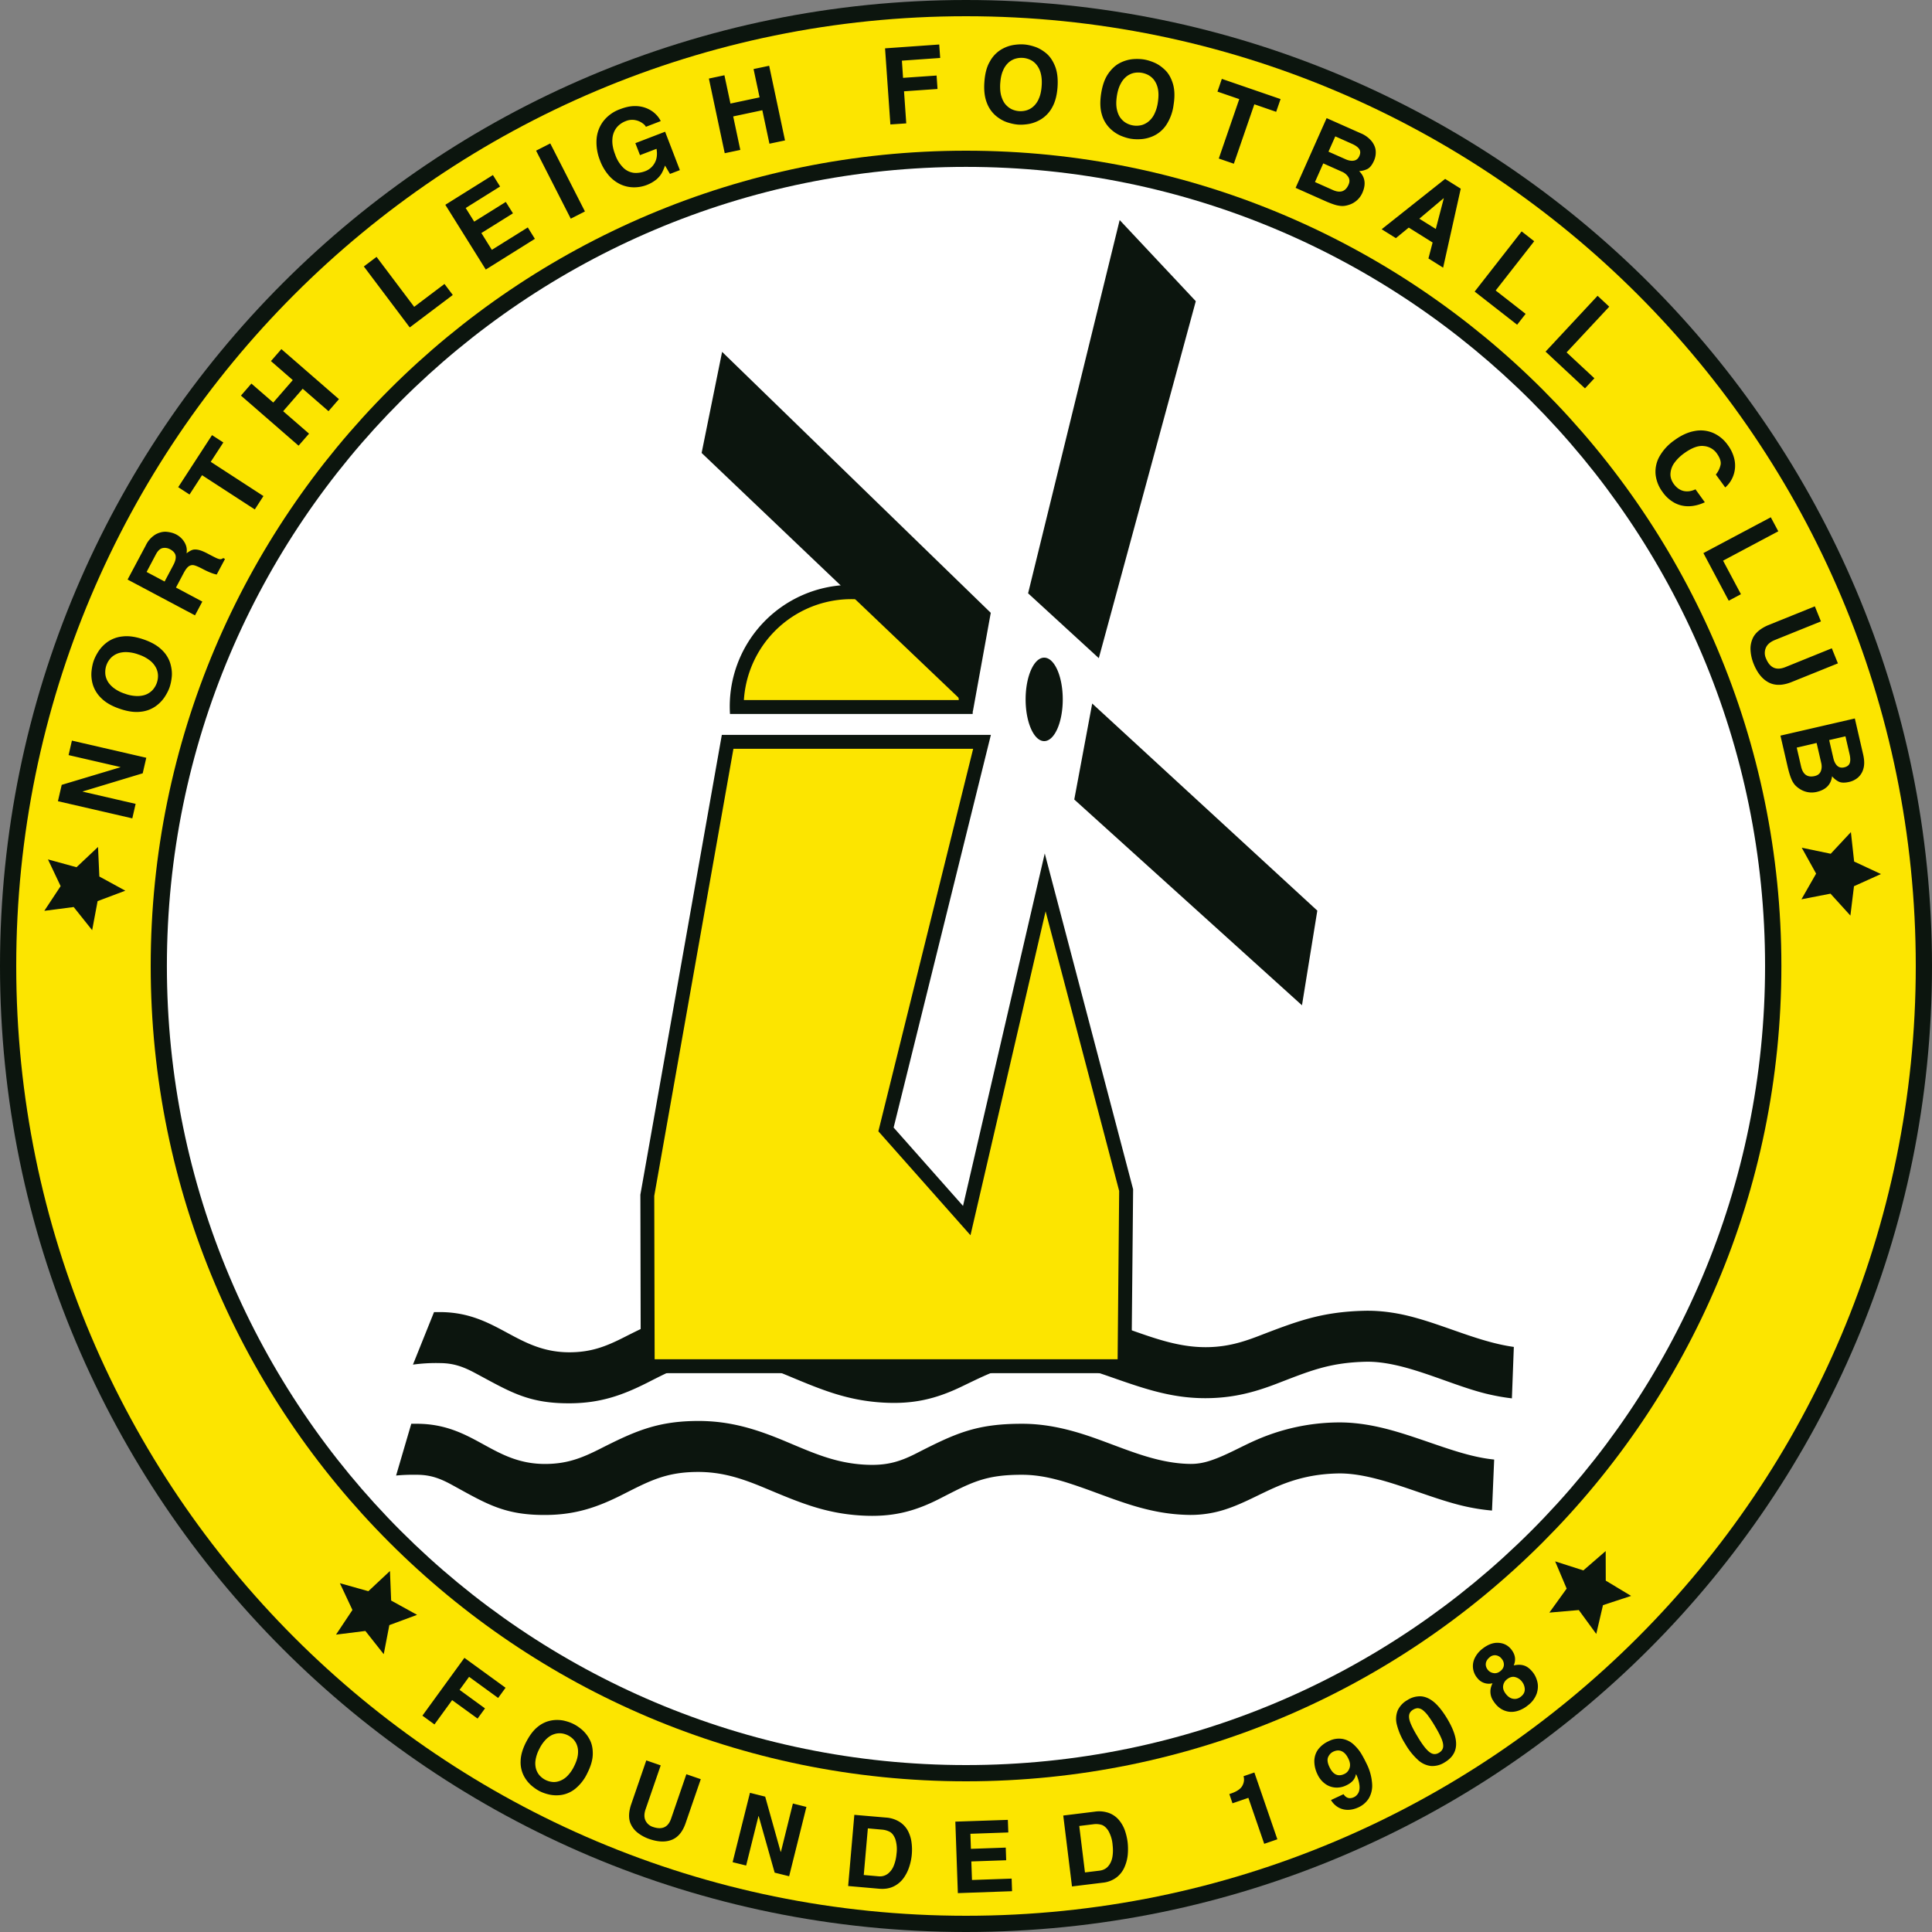 <svg xmlns="http://www.w3.org/2000/svg" width="500" height="500" fill="none"><rect width="100%" height="100%" fill="#808080" stroke="none"/><path fill="#0C150E" fill-rule="evenodd" d="M250 0c138.07 0 250 111.93 250 250S388.07 500 250 500 0 388.07 0 250 111.93 0 250 0Z" clip-rule="evenodd"/><path fill="#FCE500" fill-rule="evenodd" d="M250 4.2c135.76 0 245.8 110.05 245.8 245.8S385.76 495.8 250 495.8C114.25 495.8 4.2 385.75 4.2 250S114.25 4.2 250 4.2Z" clip-rule="evenodd"/><path fill="#0C150E" fill-rule="evenodd" d="M250 39c116.54 0 211.02 94.46 211.02 211S366.54 461 250 461 39 366.55 39 250 133.45 39 250 39Z" clip-rule="evenodd"/><path fill="#fff" fill-rule="evenodd" d="M250 43.19c114.22 0 206.8 92.6 206.8 206.81 0 114.22-92.58 206.8-206.8 206.8-114.22 0-206.81-92.58-206.81-206.8 0-114.22 92.59-206.81 206.8-206.81Z" clip-rule="evenodd"/><path fill="#0C150E" fill-rule="evenodd" d="M106.44 368.47h1.8c14.6.2 19.33 10.55 33.11 10.4 5.41-.06 9.12-1.48 13.86-3.87 8.73-4.42 14.53-7.1 24.69-7.25 8.7-.14 15.57 1.99 23.46 5.3 6.91 2.9 12.7 5.56 20.36 6 5.3.3 8.73-.53 13.38-2.9 10.18-5.2 15.5-7.7 27.52-7.68 5.74.01 11.13 1.2 16.56 2.98 8.82 2.9 17.41 7.3 26.88 7.41 1.8.02 3.47-.29 5.17-.85 4.06-1.32 8.15-3.75 12.13-5.45a54.01 54.01 0 0 1 20.4-4.43c1.6-.03 3.19.02 4.77.18 8.45.79 16.15 3.98 24.13 6.58 4.06 1.33 8.03 2.44 12.03 2.84l-.56 13.2a51.81 51.81 0 0 1-6.1-.9c-10.81-2.22-23.4-8.97-33.94-8.7-5.59.14-10.44 1.2-15.56 3.38-4.44 1.89-8.6 4.34-13.19 5.85a28.87 28.87 0 0 1-9.43 1.5c-11.74-.14-20.13-4.56-30.84-8.06-4.07-1.34-8.17-2.32-12.49-2.33-9.75-.03-13.26 2.04-21.47 6.23-6.75 3.44-12.5 4.76-20.14 4.32-9.43-.54-16.23-3.43-24.72-7-6.13-2.57-11.39-4.38-18.15-4.28-7.93.12-12.13 2.39-18.93 5.83-6.59 3.34-12.17 5.21-19.67 5.3-10.98.12-15.6-2.9-24.6-7.82-2.95-1.61-5.42-2.54-8.83-2.58-2.12-.03-3.93.03-5.56.2l3.93-13.4ZM112.33 339.57h1.88c14.57.19 19.62 10.55 33.44 10.4 5.4-.06 9.12-1.48 13.85-3.88 8.73-4.42 14.53-7.1 24.69-7.25 8.67-.13 15.4 1.91 23.28 5.2 6.8 2.85 12.36 5.34 19.89 5.77 5.39.3 8.96-.54 13.77-2.84 10.3-4.95 15.79-7.44 27.78-7.4 7.43.02 13.9 1.89 20.83 4.31 7.06 2.47 13.7 5 21.32 4.75 4.54-.15 8.21-1.17 12.42-2.78 10.09-3.87 16.35-6.34 27.57-6.62 2.46-.06 4.9.12 7.33.5 10.47 1.59 20.88 7.4 31.4 8.85l-.5 13.31c-2.2-.25-4.41-.66-6.66-1.2-9.9-2.44-21.26-8.51-31.24-8.27-9.54.24-14.6 2.47-23.18 5.76-5.59 2.14-10.66 3.44-16.69 3.64-9.66.33-17.21-2.37-26.12-5.48-5.43-1.9-10.7-3.56-16.5-3.58-9.85-.02-13.64 2.06-22.05 6.1-6.82 3.28-12.62 4.56-20.24 4.13-9.27-.53-15.87-3.28-24.23-6.77-6.12-2.56-11.23-4.29-17.98-4.18-7.93.12-12.12 2.38-18.92 5.83-6.6 3.33-12.18 5.21-19.68 5.3-11.1.12-15.76-2.99-24.89-7.86-2.95-1.58-5.47-2.5-8.86-2.54a44 44 0 0 0-7.17.39l5.46-13.6Z" clip-rule="evenodd"/><path fill="#0C150E" fill-rule="evenodd" d="m231.27 291.81 17.96 20.28 21.15-91.22 22.87 86.91-.45 47.6H165.83l-.1-46.2 21.08-118.99h69.63l-25.17 101.63Z" clip-rule="evenodd"/><path fill="#FCE500" fill-rule="evenodd" d="M189.82 193.79h62.03l-24.53 98.99 23.84 26.9 19.44-83.83 19.04 72.37-.4 43.55H169.42l-.1-42.28 20.49-115.7Z" clip-rule="evenodd"/><path fill="#0C150E" fill-rule="evenodd" d="M251.72 184.77a31.46 31.46 0 1 0-62.8 0h62.8Z" clip-rule="evenodd"/><path fill="#FCE500" fill-rule="evenodd" d="M248.13 181.17a27.86 27.86 0 0 0-55.61 0h55.61Z" clip-rule="evenodd"/><path fill="#0C150E" fill-rule="evenodd" d="m186.88 91.06-5.3 26.16 70.2 66.88 4.63-25.5-69.53-67.54ZM282.66 182.08l-4.64 24.83 58.93 53.26 3.97-24.5-58.26-53.6ZM289.77 56.95l19.7 21-25.1 92.38-18.3-16.78 23.7-96.6ZM270.24 170.2c2.65 0 4.8 4.84 4.8 10.8 0 5.96-2.15 10.8-4.8 10.8-2.66 0-4.81-4.84-4.81-10.8 0-5.96 2.15-10.8 4.8-10.8ZM31.15 198.51l-13.4-3.09.86-3.75 19.25 4.44-.93 4.02-15.54 4.7-.01.04 13.72 3.17-.86 3.75-19.25-4.44.98-4.23 15.17-4.55.01-.06ZM30.98 183.43c-2.05-.7-3.62-1.6-4.73-2.71a8.22 8.22 0 0 1-2.2-3.47 9.23 9.23 0 0 1-.38-3.38c.1-1.05.28-1.98.56-2.8.29-.83.72-1.69 1.29-2.56a9.26 9.26 0 0 1 2.37-2.42 8.15 8.15 0 0 1 3.86-1.38c1.56-.19 3.36.07 5.41.77 2.04.7 3.61 1.61 4.73 2.72a8.09 8.09 0 0 1 2.18 3.48c.35 1.2.48 2.33.39 3.38-.1 1.05-.29 1.97-.56 2.78-.28.8-.7 1.64-1.28 2.53a9.24 9.24 0 0 1-2.39 2.44 8.1 8.1 0 0 1-3.86 1.39c-1.56.19-3.35-.07-5.39-.77Zm1.34-3.9a9.7 9.7 0 0 0 3.3.61c.97-.02 1.78-.2 2.45-.52.67-.34 1.2-.76 1.61-1.27a5.45 5.45 0 0 0 1.21-3.5 4.7 4.7 0 0 0-.5-2 5.68 5.68 0 0 0-1.6-1.92 9.64 9.64 0 0 0-2.97-1.55 9.8 9.8 0 0 0-3.31-.62c-.96.02-1.78.2-2.45.53-.67.33-1.21.76-1.62 1.27a5.34 5.34 0 0 0-1.2 3.5c0 .66.16 1.33.49 2 .32.67.86 1.31 1.61 1.92a9.62 9.62 0 0 0 2.98 1.55ZM50.47 159.26l-17.45-9.27 4.7-8.82a6.58 6.58 0 0 1 2.61-2.9c1-.52 1.96-.73 2.88-.63.92.1 1.7.32 2.36.66a5.41 5.41 0 0 1 2.21 2.1c.5.87.67 1.8.5 2.8.53-.41 1.01-.7 1.44-.86.43-.16.96-.17 1.6-.04.65.13 1.5.48 2.55 1.04 1 .53 1.7.89 2.12 1.08.42.19.76.3 1.02.3.27 0 .52-.1.76-.3l.46.24-2.15 4.03c-1-.2-2.24-.7-3.72-1.49-.9-.47-1.6-.77-2.1-.9-.5-.12-.95-.04-1.38.24-.43.29-.87.87-1.34 1.75l-2 3.77 6.82 3.63-1.9 3.57Zm-7.87-8.76 2.27-4.28c.51-.96.7-1.77.58-2.42-.13-.66-.61-1.21-1.46-1.66a2.8 2.8 0 0 0-1.9-.3c-.65.14-1.24.68-1.75 1.64l-2.4 4.54 4.66 2.48ZM54.54 119.52l13.64 8.86-2.24 3.46-13.65-8.86-3.24 5-2.93-1.9 8.75-13.47 2.93 1.9-3.26 5.01ZM78.34 100.6l-5.06 5.82 6.7 5.81-2.71 3.11-14.91-12.96 2.7-3.11 5.66 4.91 5.05-5.81-5.65-4.92 2.7-3.1 14.9 12.95-2.7 3.11-6.68-5.8ZM97.45 66.48l9.74 12.93 7.84-5.92 2.15 2.85-11.14 8.4-11.88-15.78 3.29-2.48ZM127.57 45.31l1.85 2.96-8.9 5.56 2.2 3.53 8.18-5.1 1.85 2.95-8.17 5.1 2.71 4.35 9.3-5.8 1.84 2.95-12.71 7.95L115.25 53l12.32-7.7ZM142.41 37.12l8.97 17.6-3.67 1.87-8.97-17.6 3.67-1.87ZM165.63 40.15l-1.2-3.1 7.7-2.96 3.82 9.94-2.56.98-1.28-2.16c-.25.71-.52 1.34-.82 1.9-.29.54-.75 1.1-1.37 1.66a9.23 9.23 0 0 1-5.93 2.07 8.38 8.38 0 0 1-3.43-.78 9.16 9.16 0 0 1-3.03-2.33 12.8 12.8 0 0 1-2.28-3.92 12.6 12.6 0 0 1-.87-5.22 8.8 8.8 0 0 1 1.66-4.73 9.54 9.54 0 0 1 4.48-3.26c1.35-.52 2.61-.79 3.77-.79a7.9 7.9 0 0 1 3.06.57c.9.37 1.64.85 2.25 1.44a6.47 6.47 0 0 1 1.4 1.88l-3.85 1.48c-.12-.3-.43-.62-.94-.98a4.74 4.74 0 0 0-1.9-.77 4.31 4.31 0 0 0-2.36.27c-.97.37-1.77.94-2.39 1.71a5.3 5.3 0 0 0-1.07 2.93c-.1 1.19.14 2.53.72 4.02a8.62 8.62 0 0 0 2.2 3.5 4.7 4.7 0 0 0 2.72 1.24c.95.07 1.9-.08 2.88-.45a4.67 4.67 0 0 0 2.7-2.72c.32-.83.4-1.85.2-3.06l-4.28 1.64ZM197.29 28.53l-7.54 1.6 1.84 8.67-4.03.85-4.1-19.32 4.02-.85 1.56 7.32 7.54-1.6-1.56-7.33 4.04-.85 4.1 19.32-4.03.85-1.84-8.66ZM233.96 23.63l.58 8.3-4.11.28-1.38-19.7 14.02-.99.25 3.48-9.91.7.3 4.45 8.68-.6.24 3.48-8.67.6ZM254.76 21.21c.15-2.15.6-3.91 1.4-5.26a8.16 8.16 0 0 1 2.77-3.02 9.1 9.1 0 0 1 3.16-1.25c1.04-.18 2-.24 2.86-.18.88.06 1.8.25 2.8.58 1 .32 1.98.88 2.95 1.66.98.8 1.75 1.92 2.34 3.38.58 1.45.8 3.26.65 5.42-.15 2.15-.62 3.9-1.4 5.27a8.1 8.1 0 0 1-2.8 3.01 9.2 9.2 0 0 1-3.16 1.25c-1.04.18-1.98.24-2.83.18-.84-.06-1.77-.26-2.78-.58-1-.32-2-.88-2.97-1.68a8.13 8.13 0 0 1-2.35-3.37c-.58-1.45-.8-3.25-.64-5.4Zm4.1.3c-.08 1.3 0 2.41.27 3.34.27.92.65 1.67 1.14 2.22.5.56 1.05.97 1.65 1.24a5.46 5.46 0 0 0 3.69.26 4.7 4.7 0 0 0 1.8-.99 5.6 5.6 0 0 0 1.44-2.05c.4-.89.64-1.97.73-3.28.1-1.3 0-2.43-.26-3.36a5.64 5.64 0 0 0-1.14-2.22 4.54 4.54 0 0 0-1.65-1.24 5.45 5.45 0 0 0-3.7-.25c-.63.18-1.23.5-1.8.99a5.68 5.68 0 0 0-1.43 2.05c-.4.88-.64 1.97-.73 3.28ZM284.98 24.17c.34-2.14.95-3.85 1.85-5.13.9-1.28 1.91-2.2 3.03-2.76a9.21 9.21 0 0 1 3.26-.97c1.05-.09 2-.06 2.86.07.87.14 1.78.41 2.74.82.96.4 1.9 1.05 2.8 1.92.9.87 1.58 2.06 2.03 3.56.45 1.5.52 3.32.17 5.46a12.21 12.21 0 0 1-1.85 5.13 8.05 8.05 0 0 1-3.04 2.76 9.24 9.24 0 0 1-3.27.96c-1.05.09-2 .06-2.83-.07-.84-.13-1.74-.4-2.72-.81a9.2 9.2 0 0 1-2.81-1.94 8.1 8.1 0 0 1-2.05-3.56c-.45-1.5-.5-3.3-.17-5.44Zm4.07.65c-.2 1.29-.21 2.4-.03 3.35.19.95.5 1.72.94 2.32.45.6.96 1.05 1.54 1.37a5.42 5.42 0 0 0 3.65.58c.64-.11 1.27-.4 1.88-.83a5.71 5.71 0 0 0 1.62-1.91 9.9 9.9 0 0 0 1-3.2c.2-1.3.22-2.42.04-3.37a5.76 5.76 0 0 0-.94-2.32 4.66 4.66 0 0 0-1.54-1.37 5.59 5.59 0 0 0-3.66-.58c-.64.12-1.27.4-1.88.83a5.66 5.66 0 0 0-1.6 1.92c-.48.84-.81 1.91-1.02 3.2ZM324.62 27l-5.3 15.37-3.9-1.34 5.3-15.38-5.64-1.94 1.13-3.3 15.2 5.23-1.14 3.3-5.65-1.95ZM335.3 48.62l8.03-18.05 8.78 3.9a7.18 7.18 0 0 1 2.97 2.2c.62.85.94 1.7.96 2.55a5.3 5.3 0 0 1-.44 2.35c-.5 1.13-1.08 1.85-1.73 2.17-.65.32-1.36.5-2.13.54 1.55 1.52 1.83 3.4.84 5.62a5.6 5.6 0 0 1-3.21 3.02c-.58.21-1.12.34-1.62.38-.5.05-1.13-.02-1.9-.2-.76-.2-1.73-.56-2.91-1.08l-7.63-3.4Zm7.16-6.34-2.15 4.83 4.62 2.06c1.93.86 3.28.41 4.06-1.35.34-.74.32-1.4-.04-2a3.65 3.65 0 0 0-1.7-1.4l-4.8-2.14Zm3.11-6.99-1.76 3.96 4.42 1.96c.8.36 1.52.47 2.15.36.64-.11 1.11-.5 1.41-1.18.32-.7.31-1.31-.02-1.81s-.96-.95-1.88-1.36l-4.32-1.93ZM364.58 58.9l-3.33 2.73-3.68-2.3L374 46.3l4.04 2.53-4.56 20.44-3.8-2.38 1.08-4.13-6.18-3.86Zm9.02-7.59-6.28 5.29 4.26 2.66 2.07-7.92-.05-.03ZM397.05 62.43l-9.97 12.75 7.75 6.05-2.2 2.81-10.99-8.58 12.16-15.57 3.25 2.54ZM416.47 79.37 405.43 91.2l7.2 6.7-2.44 2.61-10.2-9.51 13.46-14.45 3.02 2.82ZM446.49 126.15l-2.43-3.34a5.91 5.91 0 0 0 1.21-2.45c.2-.86-.15-1.9-1.02-3.1a4.57 4.57 0 0 0-3.28-1.82c-1.43-.19-3.17.45-5.19 1.92-1 .73-1.81 1.54-2.44 2.41a5.23 5.23 0 0 0-1.02 2.74c-.07.95.23 1.88.88 2.78.46.62.97 1.09 1.55 1.4.58.33 1.21.48 1.9.47.7 0 1.4-.18 2.14-.52l2.42 3.35c-1.34.62-2.67.97-3.98 1.02a7.5 7.5 0 0 1-3.76-.82 9.11 9.11 0 0 1-3.2-2.86 9.18 9.18 0 0 1-1.8-4.5 8.04 8.04 0 0 1 .98-4.66 12.78 12.78 0 0 1 3.9-4.24c1.8-1.32 3.58-2.11 5.31-2.4a8.17 8.17 0 0 1 4.78.55 9.12 9.12 0 0 1 3.69 3.07 9.8 9.8 0 0 1 1.65 3.38 7.57 7.57 0 0 1-.72 5.7 7.2 7.2 0 0 1-1.57 1.92ZM460.22 137.5l-14.29 7.6 4.62 8.68-3.16 1.68-6.55-12.32 17.44-9.27 1.94 3.63ZM475.65 171.68l-11.91 4.8c-2.34.96-4.34 1-5.99.15-1.66-.86-2.97-2.48-3.93-4.88a11.07 11.07 0 0 1-.77-3.33c-.1-1.18.12-2.31.63-3.39.66-1.3 1.95-2.37 3.86-3.21l12.14-4.9 1.58 3.9-11.89 4.8c-1.21.49-2 1.16-2.37 2.03a3.4 3.4 0 0 0 .02 2.71c1 2.47 2.65 3.23 5 2.3l12.05-4.88 1.58 3.9ZM460.78 190.38l19.25-4.44 2.16 9.35c.33 1.46.35 2.7.04 3.7a4.6 4.6 0 0 1-1.46 2.3c-.66.53-1.38.88-2.15 1.06-1.2.28-2.12.25-2.77-.07a5.4 5.4 0 0 1-1.71-1.38c-.29 2.16-1.61 3.5-3.99 4.05a5.63 5.63 0 0 1-4.34-.75 6.49 6.49 0 0 1-1.28-1.05 5.93 5.93 0 0 1-.97-1.65c-.3-.72-.6-1.72-.9-2.98l-1.88-8.14Zm9.36 1.9-5.15 1.2 1.14 4.93c.48 2.05 1.65 2.86 3.53 2.43.79-.19 1.3-.6 1.56-1.24.26-.65.3-1.38.1-2.2l-1.18-5.12Zm7.46-1.72-4.21.97 1.09 4.72c.2.85.53 1.5 1 1.94.48.44 1.08.57 1.8.4.75-.17 1.23-.54 1.43-1.1.2-.57.18-1.33-.04-2.31l-1.07-4.62ZM117.01 439.99l-4.57 6.29-3.12-2.27 10.87-14.96 10.65 7.74-1.92 2.64-7.52-5.47-2.46 3.38 6.58 4.79-1.92 2.64-6.59-4.78ZM136.16 450.85c.92-1.8 1.96-3.15 3.12-4.04a7.67 7.67 0 0 1 3.5-1.57 8.57 8.57 0 0 1 3.19.07c.96.23 1.8.52 2.53.9.73.37 1.46.87 2.2 1.51a8.72 8.72 0 0 1 1.93 2.52c.55 1.04.81 2.3.78 3.76-.03 1.47-.5 3.1-1.42 4.91a11.5 11.5 0 0 1-3.14 4.04 7.58 7.58 0 0 1-3.5 1.57 8.64 8.64 0 0 1-3.2-.09c-.95-.22-1.79-.51-2.5-.88-.7-.36-1.42-.86-2.18-1.51a8.65 8.65 0 0 1-1.95-2.54 7.65 7.65 0 0 1-.78-3.76c.03-1.46.5-3.1 1.42-4.9Zm3.43 1.75a9.19 9.19 0 0 0-1 2.98 5.3 5.3 0 0 0 .17 2.33c.23.67.55 1.22.98 1.67a5.14 5.14 0 0 0 3.08 1.57c.6.09 1.25.02 1.91-.2a5.31 5.31 0 0 0 2-1.23 9.2 9.2 0 0 0 1.82-2.56c.56-1.1.89-2.09 1-2.99.11-.9.05-1.67-.17-2.33a4.28 4.28 0 0 0-.96-1.67 5.14 5.14 0 0 0-3.1-1.57 4.4 4.4 0 0 0-1.9.2c-.67.2-1.33.61-2 1.23a9.26 9.26 0 0 0-1.83 2.57ZM181.36 460.45l-3.92 11.37c-.77 2.24-1.96 3.68-3.58 4.32-1.62.65-3.58.57-5.86-.22a10.4 10.4 0 0 1-2.83-1.5 6.06 6.06 0 0 1-2-2.53c-.52-1.26-.48-2.84.1-4.7l3.99-11.6 3.73 1.29-3.91 11.35c-.4 1.16-.4 2.13-.03 2.92a3.2 3.2 0 0 0 1.93 1.66c2.36.8 3.92.1 4.69-2.12l3.96-11.52 3.73 1.28ZM202.1 479.25l3.1-12.5 3.5.88-4.47 17.94-3.75-.93-4.13-14.62-.06-.02-3.19 12.8-3.5-.87 4.49-17.95 3.94.99 4 14.27.06.01ZM219.5 488.1l1.6-18.42 8.15.7a7.6 7.6 0 0 1 3.62 1.16 6.24 6.24 0 0 1 2.13 2.34c.47.93.77 1.9.9 2.92a14.1 14.1 0 0 1-.58 6.3 10.39 10.39 0 0 1-1.5 2.98 6.78 6.78 0 0 1-2.6 2.15c-1.05.5-2.3.7-3.74.57l-7.98-.7Zm5.1-14.92-1.06 12.07 3.75.33a3.4 3.4 0 0 0 2.49-.66 4.94 4.94 0 0 0 1.56-2.17c.36-.92.59-1.91.68-2.99a8.67 8.67 0 0 0-.33-3.86c-.37-.91-.84-1.52-1.43-1.83a5.17 5.17 0 0 0-1.96-.56l-3.7-.33ZM260.83 470.98l.12 3.26-9.81.34.13 3.9 9.02-.32.11 3.27-9.02.31.17 4.8 10.26-.36.11 3.26-14.03.5-.65-18.5 13.6-.46ZM277.43 488.21l-2.26-18.35 8.1-1a7.59 7.59 0 0 1 3.8.37 6.2 6.2 0 0 1 2.56 1.85 8.8 8.8 0 0 1 1.5 2.67c.33.97.56 1.95.69 2.94.13 1.1.14 2.21.04 3.33-.11 1.12-.4 2.2-.86 3.24a6.73 6.73 0 0 1-2.08 2.64 7.1 7.1 0 0 1-3.54 1.34l-7.95.97Zm1.88-15.65 1.48 12.02 3.73-.45c.98-.12 1.75-.51 2.3-1.17.56-.66.92-1.47 1.08-2.44.16-.97.17-2 .04-3.07a8.7 8.7 0 0 0-1.13-3.7c-.55-.82-1.14-1.32-1.78-1.5a5.05 5.05 0 0 0-2.03-.14l-3.69.45ZM318.97 466.7l-.82-2.4.48-.16c1.49-.51 2.45-1.18 2.9-2 .43-.82.54-1.64.3-2.46l2.8-.96 5.95 17.29-3.4 1.17-4.1-11.9-4.11 1.41ZM344.02 457.22c.94 2.03 2.23 2.66 3.87 1.9.65-.3 1.1-.8 1.35-1.5.26-.7.18-1.5-.25-2.41-.45-.96-1-1.62-1.67-1.95-.67-.34-1.42-.32-2.25.06-.59.28-1.03.73-1.33 1.37-.3.64-.2 1.49.28 2.53Zm.44 8.63 3.25-1.52.01.03c.69 1.01 1.58 1.26 2.68.75.48-.23.86-.6 1.13-1.09.27-.5.38-1.14.3-1.95a8.78 8.78 0 0 0-.85-2.86l-.07-.03c-.2 1.23-1.03 2.19-2.5 2.87a5.51 5.51 0 0 1-3 .55 5.1 5.1 0 0 1-2.63-1.08 6.23 6.23 0 0 1-1.81-2.31 7.69 7.69 0 0 1-.82-3.64c.07-1.12.42-2.1 1.07-2.93a7.03 7.03 0 0 1 2.63-2.02 5.76 5.76 0 0 1 3.65-.58c1.1.23 2.06.72 2.86 1.47.8.75 1.44 1.53 1.93 2.34.48.8.94 1.67 1.37 2.57a13.58 13.58 0 0 1 1.45 5.33 6.47 6.47 0 0 1-.93 3.77 6.23 6.23 0 0 1-2.59 2.21c-.93.43-1.84.65-2.75.66-.91 0-1.75-.22-2.5-.65a5.26 5.26 0 0 1-1.88-1.89ZM363.65 451.28a16.99 16.99 0 0 1-2.13-4.88 5.88 5.88 0 0 1 .2-3.73 5.92 5.92 0 0 1 2.53-2.7 5.92 5.92 0 0 1 3.56-.96c1.15.1 2.29.62 3.4 1.57 1.1.96 2.2 2.35 3.3 4.17 1.65 2.75 2.42 5.04 2.32 6.9-.1 1.84-1.06 3.31-2.91 4.42a5.92 5.92 0 0 1-3.58.97 5.96 5.96 0 0 1-3.39-1.59 17.1 17.1 0 0 1-3.3-4.17Zm3.18-1.91c.6 1.02 1.16 1.86 1.66 2.52.5.66.96 1.16 1.4 1.5.44.35.86.53 1.26.56.42.03.84-.08 1.28-.35.58-.35.93-.8 1.04-1.37.1-.56-.02-1.29-.37-2.17-.36-.89-.95-2.02-1.78-3.4a29.28 29.28 0 0 0-1.68-2.56 7.73 7.73 0 0 0-1.35-1.46 2.36 2.36 0 0 0-1.27-.55c-.4-.03-.84.1-1.29.36-.59.35-.94.81-1.04 1.37-.1.56.01 1.28.36 2.15.35.88.94 2.02 1.78 3.4ZM388.32 432.46c.55-.44.83-.95.88-1.52a2.28 2.28 0 0 0-.57-1.65 2.26 2.26 0 0 0-1.5-.9 2 2 0 0 0-1.56.47c-.62.5-.96 1.04-1.04 1.63-.07.59.1 1.15.54 1.69.37.45.87.73 1.49.82.61.1 1.2-.08 1.76-.54Zm8.32.26c.56.68.96 1.5 1.21 2.47.25.97.2 2-.14 3.08a6.58 6.58 0 0 1-2.25 3.04 7.91 7.91 0 0 1-2.58 1.44c-.85.27-1.64.34-2.38.24a5.26 5.26 0 0 1-1.97-.7 5.87 5.87 0 0 1-1.5-1.32 7.9 7.9 0 0 1-.87-1.3 4.18 4.18 0 0 1-.44-1.74c-.04-.71.14-1.48.55-2.31a3.75 3.75 0 0 1-3.98-1.4 4.72 4.72 0 0 1-.6-5.16 6.84 6.84 0 0 1 1.88-2.3c1.42-1.13 2.8-1.67 4.18-1.6 1.38.07 2.48.62 3.33 1.66 1.07 1.33 1.3 2.73.67 4.19 1-.23 1.9-.22 2.67.03.77.24 1.51.8 2.22 1.68Zm-2.79 2.44a3.26 3.26 0 0 0-1.76-1.14c-.69-.17-1.4.03-2.12.61a2.54 2.54 0 0 0-.96 1.7c-.09.7.17 1.4.75 2.12.56.7 1.19 1.1 1.89 1.2.7.11 1.37-.08 2-.6.67-.54.99-1.18.96-1.91a3.31 3.31 0 0 0-.76-1.97ZM100.92 406.56l.31 7.66 6.71 3.7-7.18 2.66-1.45 7.52-4.75-6.01-7.6.95 4.25-6.38-3.25-6.93 7.37 2.07 5.6-5.24ZM415.55 401.4l.02 7.67 6.56 3.95-7.28 2.39-1.74 7.45-4.52-6.18-7.62.66 4.48-6.21-2.98-7.05 7.3 2.34 5.78-5.01ZM479.01 215.35l.84 7.62 6.94 3.23-6.98 3.15-.93 7.6-5.15-5.67-7.52 1.46 3.8-6.65-3.72-6.7 7.5 1.56 5.22-5.6ZM25.37 219.19l.34 7.65 6.72 3.67-7.17 2.7-1.41 7.52-4.78-5.99-7.6.98 4.22-6.39-3.28-6.92 7.39 2.03 5.57-5.25Z" clip-rule="evenodd"/></svg>